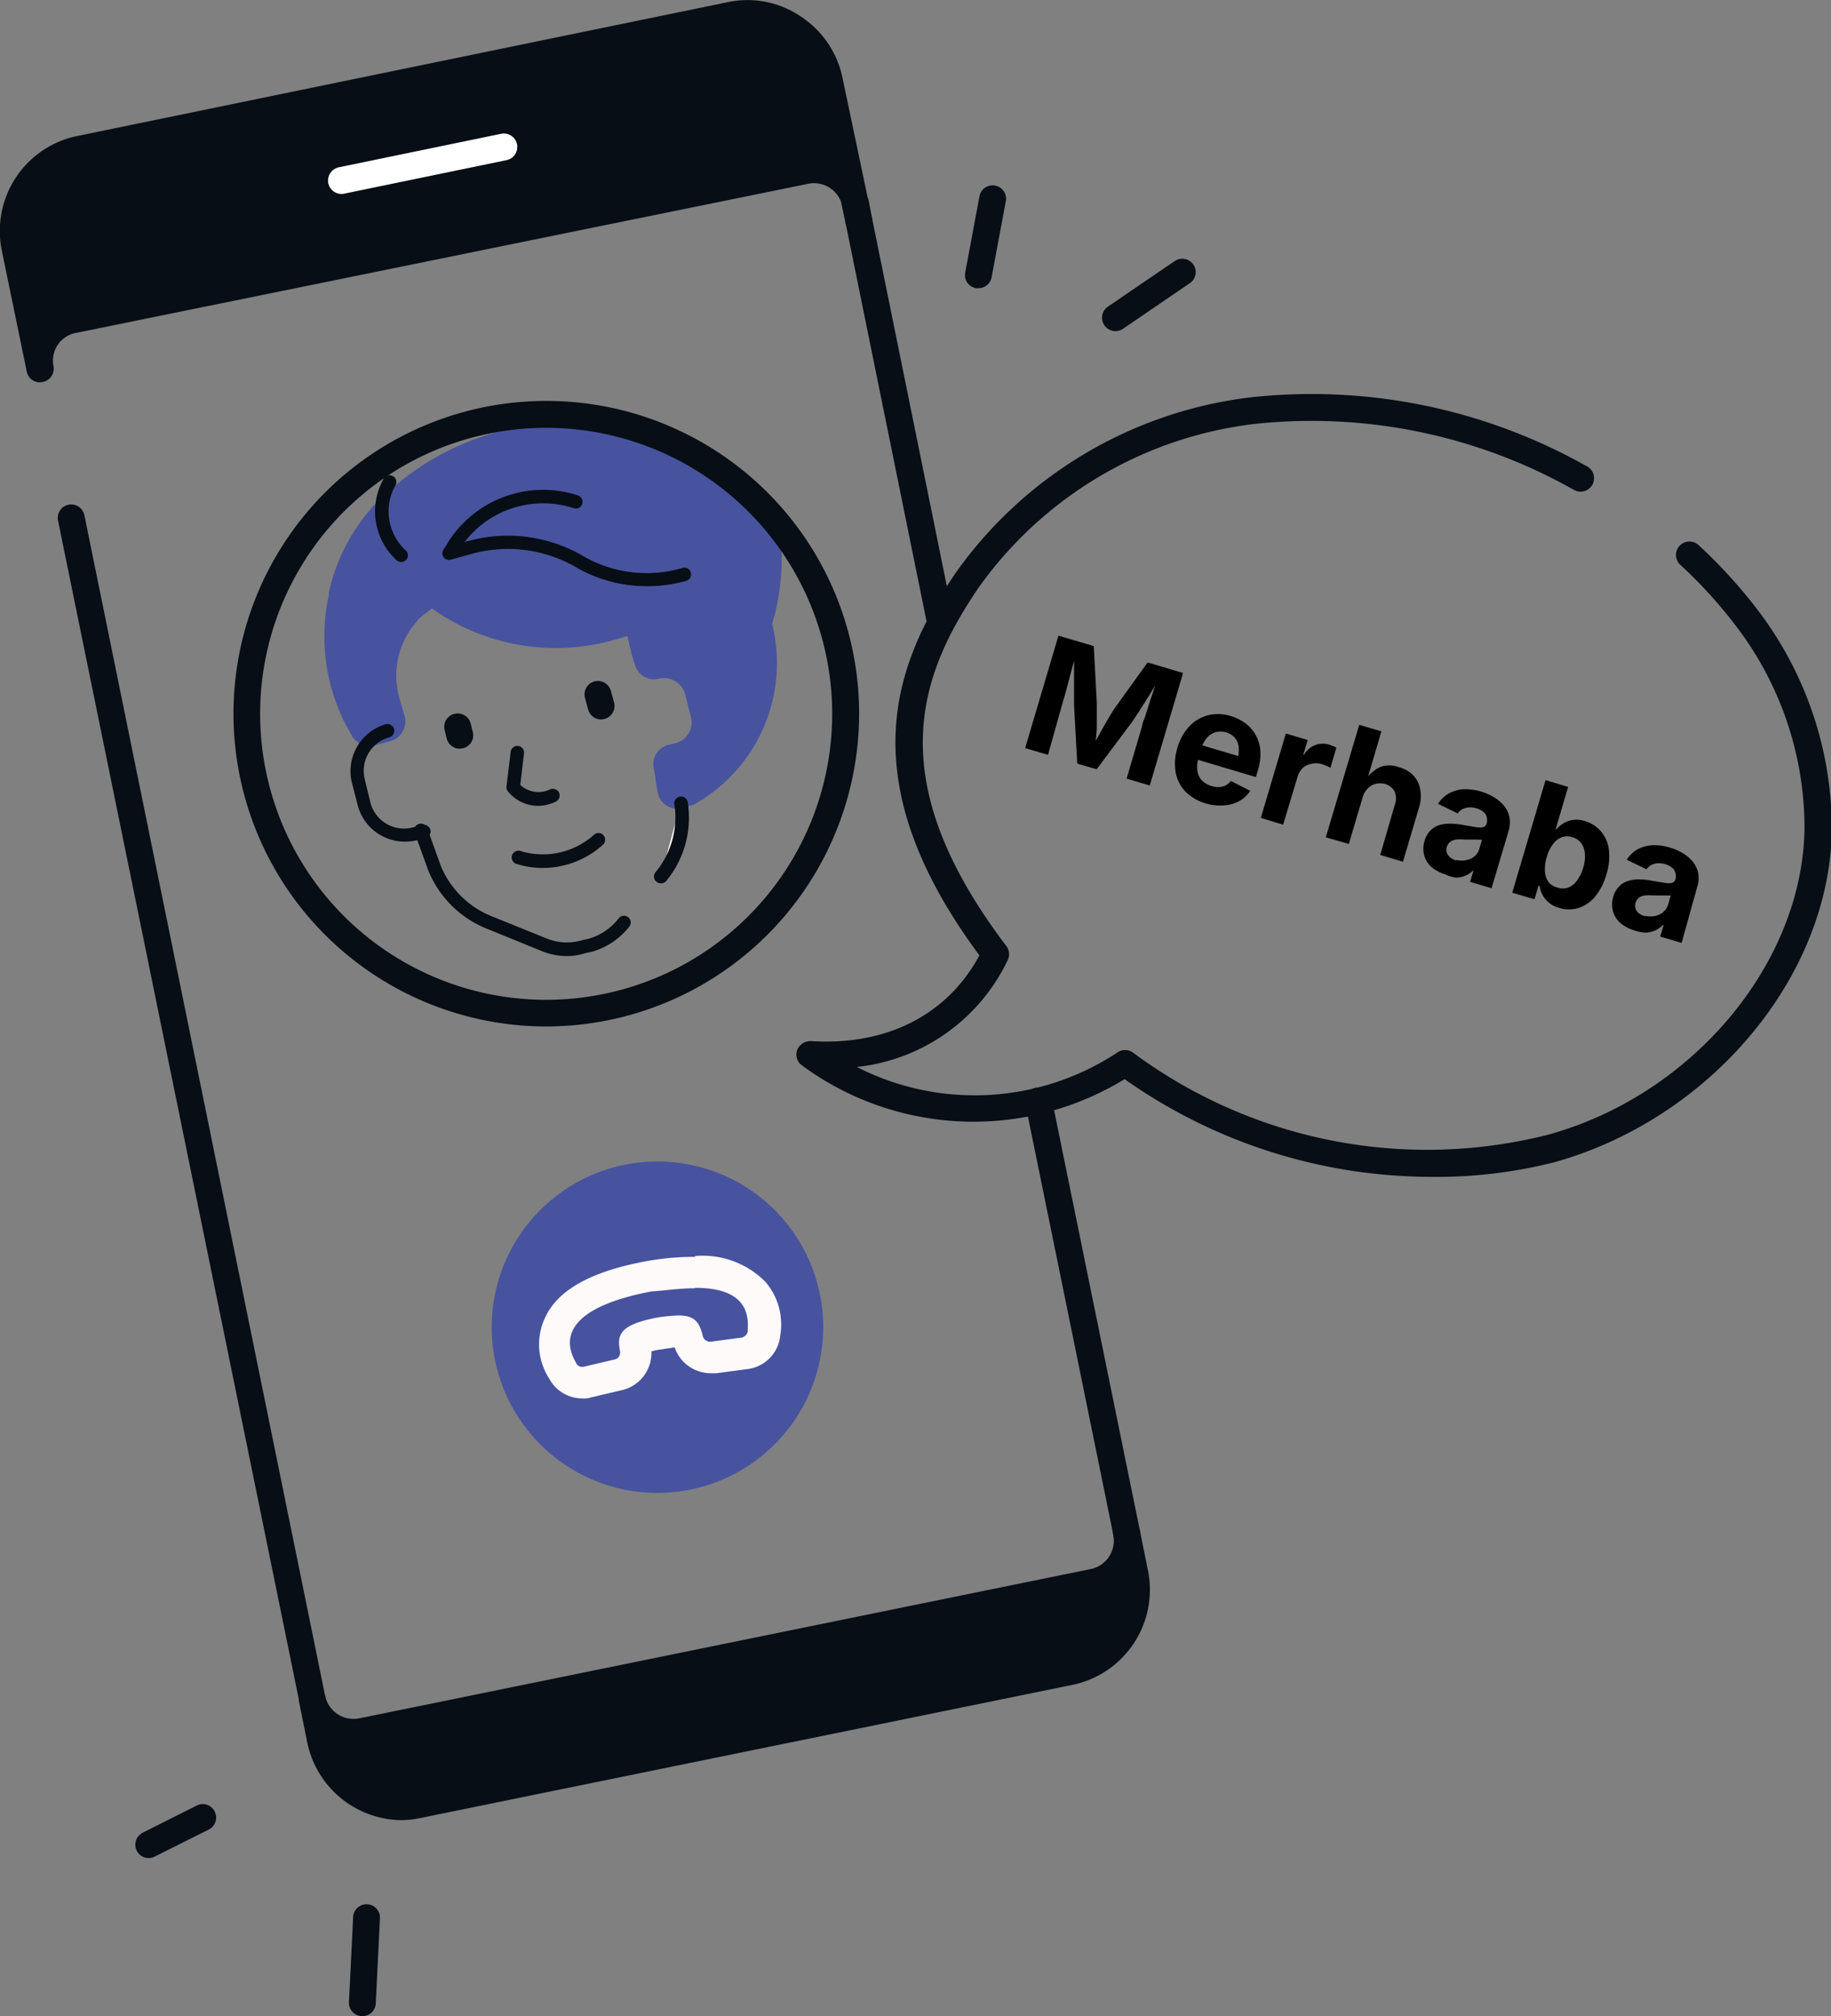 <svg id="katman_1" data-name="katman 1" xmlns="http://www.w3.org/2000/svg" viewBox="0 0 126.49 139.31"><rect x="0" y="0" width="126.49" height="139.31" fill="#808080" stroke="none"/><defs><style>.cls-1{fill:#070e15}.cls-2{fill:#fff}.cls-3{fill:#47539f}</style></defs><path class="cls-1" d="M29.49 48.94 80.11 38.6a3 3 0 0 1 3.4 2.24l.21 1.16-2-9.62a5.76 5.76 0 0 0-6.8-4.48l-45 9.25A5.82 5.82 0 0 0 25.44 44l1.73 8.39a2.9 2.9 0 0 1 2.32-3.45z" transform="translate(-24.41 -26.85)"/><path class="cls-1" d="M27.17 53.27a.93.93 0 0 1-.91-.74l-1.73-8.39a6.7 6.7 0 0 1 5.2-7.89l45-9.26a6.55 6.55 0 0 1 5 1 6.68 6.68 0 0 1 2.88 4.23l1.7 8.09c0 .12.07.23.1.35l.23 1.2a.93.93 0 0 1-1.83.36l-.3-1.43a2 2 0 0 0-2.23-1.25L29.67 49.85a1.94 1.94 0 0 0-1.56 2.31.94.94 0 0 1-.74 1.08zM76.08 28.7a4.77 4.77 0 0 0-1 .11l-45 9.25a4.87 4.87 0 0 0-3.76 5.72l1.1 5.22a3.77 3.77 0 0 1 1.89-1l50.61-10.31a3.78 3.78 0 0 1 2 .16l-1.11-5.28a4.89 4.89 0 0 0-2.08-3.07 4.83 4.83 0 0 0-2.65-.8zM29.49 48.94zM102.81 135.58l-.57-2.82a3 3 0 0 1-2.25 3.39L49.37 146.5a2.94 2.94 0 0 1-3.4-2.25l.58 2.82a5.77 5.77 0 0 0 6.8 4.49l45-9.19a5.81 5.81 0 0 0 4.46-6.79z" transform="translate(-24.41 -26.85)"/><path class="cls-1" d="M52.18 152.61a6.72 6.72 0 0 1-6.54-5.35l-.57-2.82a.93.93 0 0 1 1.81-.39 2 2 0 0 0 2.32 1.53l50.61-10.33a2 2 0 0 0 1.51-2.32.93.93 0 0 1 1.83-.36l.57 2.82a6.71 6.71 0 0 1-5.21 7.87l-45 9.19a7.06 7.06 0 0 1-1.33.16zm-4.62-5.35a4.83 4.83 0 0 0 5.6 3.39l45-9.19a4.86 4.86 0 0 0 3.81-5.34 4 4 0 0 1-1.75.94l-50.66 10.35a3.84 3.84 0 0 1-2-.15z" transform="translate(-24.41 -26.85)"/><path class="cls-2" d="M46 144.25 29.34 62.68" transform="translate(-24.41 -26.85)"/><path class="cls-1" d="M46 145.18a.93.93 0 0 1-.91-.74L28.43 62.87a.93.93 0 1 1 1.82-.37l16.63 81.57a.92.92 0 0 1-.72 1.09.62.62 0 0 1-.16.02zM102.24 133.68a.92.92 0 0 1-.91-.74l-6.08-29.79a.93.93 0 1 1 1.82-.37l6.08 29.79a.93.93 0 0 1-.73 1.09.55.55 0 0 1-.18.02zM89.29 70.34a.94.94 0 0 1-.91-.75l-5.57-27.41a.93.93 0 0 1 1.82-.37l5.57 27.41a.93.93 0 0 1-.72 1.1z" transform="translate(-24.41 -26.85)"/><circle class="cls-3" cx="45.43" cy="91.66" r="10.05"/><path class="cls-3" d="M69.84 130a11.45 11.45 0 1 1 11.44-11.44A11.46 11.46 0 0 1 69.84 130zm0-20.1a8.66 8.66 0 1 0 8.66 8.66 8.66 8.66 0 0 0-8.66-8.71z" transform="translate(-24.41 -26.85)"/><path d="M72.44 115.83c3.69 0 3.69 2 3.62 3 0 .22-.22.36-.36.43l-2.17.29h-.08a.52.52 0 0 1-.5-.43c-.22-.87-.51-1.38-1.66-1.38a11 11 0 0 0-1.52.15c-2.53.5-2.75 1.16-2.53 2.31a.48.48 0 0 1-.37.58l-2.17.51h-.07a.44.44 0 0 1-.43-.29c-.58-1-1.59-3.62 5.2-4.92 1-.07 2-.22 3-.22m0-2.17a18.69 18.69 0 0 0-3.4.31c-3.83.72-6.07 2-6.94 3.9a4.34 4.34 0 0 0 .29 4.2 2.59 2.59 0 0 0 2.31 1.37 1.44 1.44 0 0 0 .58-.07l2.17-.51a2.63 2.63 0 0 0 2-2.67 4.4 4.4 0 0 1 .8-.15c.36-.07.58-.07.8-.14a2.64 2.64 0 0 0 2.53 1.8h.36l2.17-.29a2.59 2.59 0 0 0 2.24-2.31 4.54 4.54 0 0 0-1-3.69 6.09 6.09 0 0 0-4.85-1.81z" transform="translate(-24.41 -26.85)" style="fill:snow"/><path class="cls-2" d="M48 40.25a.93.93 0 0 1-.91-.74.94.94 0 0 1 .72-1.1L59 36.1a.93.93 0 1 1 .38 1.82l-11.19 2.31a.65.65 0 0 1-.19.02z" transform="translate(-24.41 -26.85)"/><path style="fill:none" d="m46.66 53.41-.14-.65.14.65z"/><path class="cls-3" d="M71.36 58.92c-1.67-.36-3.33-.87-5.06-1.23A16.76 16.76 0 0 0 53 61.16l-.36.29a11.72 11.72 0 0 0-4.12 6.66v.07a11.73 11.73 0 0 0 .94 8l.43.8 1.11-.27-.36-1.3a7 7 0 0 1 1.45-6.36 4.79 4.79 0 0 1 1.08-1l1.16-.86a13.33 13.33 0 0 0 11.86 2.67l.43-.14 2.17-.58.44 1.59.21.94.22.72a2.89 2.89 0 0 1 3.47 2l.44 1.66a2.89 2.89 0 0 1-2 3.47l-.58.15.15.72v.07l.14.87.58-.15a9.78 9.78 0 0 0 4.63-10.92l-.07-.43a14.07 14.07 0 0 0 .65-5.5c-1.88-1.94-3.76-3.67-5.71-5.41z" transform="translate(-24.41 -26.85)"/><path class="cls-3" d="M71.21 82.73a1.38 1.38 0 0 1-.76-.23 1.35 1.35 0 0 1-.61-.93l-.15-.87v-.15l-.12-.6a1.39 1.39 0 0 1 1-1.63l.57-.14a1.48 1.48 0 0 0 1-1.8l-.42-1.63a1.5 1.5 0 0 0-1.81-1 1.39 1.39 0 0 1-1.65-1l-.22-.72-.29-1.23-1.19.34a14.75 14.75 0 0 1-12.31-2.25l-.31.24a3.4 3.4 0 0 0-.83.77A5.62 5.62 0 0 0 52 75.06l.36 1.28a1.36 1.36 0 0 1-.14 1.06 1.38 1.38 0 0 1-.85.66l-1.08.29a1.4 1.4 0 0 1-1.58-.68l-.44-.8A13.32 13.32 0 0 1 47.12 68v-.18a13.08 13.08 0 0 1 4.61-7.44l.36-.28a18.1 18.1 0 0 1 14.41-3.76c1 .21 1.93.45 2.83.68s1.53.39 2.29.56a1.35 1.35 0 0 1 .63.32c1.84 1.64 3.81 3.44 5.74 5.52a1.46 1.46 0 0 1 .37.84 15.52 15.52 0 0 1-.61 5.7 11.19 11.19 0 0 1-5.3 12.42 1.51 1.51 0 0 1-.35.14l-.58.14a1.27 1.27 0 0 1-.31.07zm-.55-11.82A4.29 4.29 0 0 1 74.43 74l.4 1.54a8.35 8.35 0 0 0 .24-4.93.5.5 0 0 1 0-.12l-.07-.42a1.4 1.4 0 0 1 0-.67 12.77 12.77 0 0 0 .61-4.47c-1.61-1.75-3.31-3.3-4.91-4.73-.68-.15-1.35-.33-2-.5-.86-.23-1.76-.46-2.65-.64a15.3 15.3 0 0 0-12.15 3.19l-.36.29a10.34 10.34 0 0 0-3.61 5.76v.2a10.33 10.33 0 0 0-.27 1.92A8.09 8.09 0 0 1 51 68.13a6 6 0 0 1 1.36-1.26l1.1-.82a1.4 1.4 0 0 1 1.72 0 11.94 11.94 0 0 0 10.62 2.4l.34-.11 2.25-.61a1.39 1.39 0 0 1 1.71 1z" transform="translate(-24.41 -26.85)"/><path class="cls-2" d="M70.06 87.41a6.44 6.44 0 0 0 1.37-5.06" transform="translate(-24.41 -26.85)"/><path class="cls-1" d="M70.06 87.88a.48.48 0 0 1-.29-.1.47.47 0 0 1-.08-.66 5.94 5.94 0 0 0 1.31-4.7.46.46 0 0 1 .39-.53.47.47 0 0 1 .53.39 6.87 6.87 0 0 1-1.47 5.42.45.45 0 0 1-.39.18zM63.58 92.91a4.71 4.71 0 0 1-1.8-.37L58 91a7.29 7.29 0 0 1-4-4l-.95-2.62a.46.46 0 0 1 .87-.32l.94 2.61a6.36 6.36 0 0 0 3.5 3.48l3.76 1.52a3.69 3.69 0 0 0 2.51.14l.41-.09a4 4 0 0 0 2.1-1.41.47.47 0 0 1 .65-.1.46.46 0 0 1 .1.65 5 5 0 0 1-2.63 1.76l-.4.08a4.29 4.29 0 0 1-1.28.21zM52.12 65.68a.45.45 0 0 1-.32-.13 4.57 4.57 0 0 1-.88-5.63.46.46 0 0 1 .63-.17.45.45 0 0 1 .18.63 3.66 3.66 0 0 0 .71 4.5.46.46 0 0 1-.32.8z" transform="translate(-24.41 -26.85)"/><path class="cls-1" d="M52.38 85a3.36 3.36 0 0 1-3.24-2.44l-.43-1.67a3.38 3.38 0 0 1 2.34-4 .48.48 0 0 1 .58.32.47.47 0 0 1-.32.58 2.4 2.4 0 0 0-1.7 2.91l.39 1.61A2.4 2.4 0 0 0 53 84l.58-.15a.46.46 0 1 1 .22.9l-.58.15a3.55 3.55 0 0 1-.84.1zM69.08 67.35a9.69 9.69 0 0 1-5-1.38 9.42 9.42 0 0 0-6.94-.89l-1.59.44a.46.46 0 0 1-.5-.18.47.47 0 0 1 0-.53l.15-.22a7.76 7.76 0 0 1 9.14-3.51.47.47 0 0 1 .29.59.46.46 0 0 1-.59.29 6.84 6.84 0 0 0-7.53 2.33l.4-.1a10.32 10.32 0 0 1 7.65 1 8.75 8.75 0 0 0 7 .9.46.46 0 0 1 .57.31.47.47 0 0 1-.31.58 9.63 9.63 0 0 1-2.74.37zM61.9 86.82a6.06 6.06 0 0 1-1.74-.26.47.47 0 1 1 .27-.89 5.29 5.29 0 0 0 5-1.13.46.46 0 0 1 .65 0 .47.47 0 0 1 0 .66 6.23 6.23 0 0 1-4.18 1.62zM56.17 78.58a.93.93 0 0 1-.9-.7l-.14-.58a.92.92 0 0 1 .67-1.13.94.94 0 0 1 1.13.68l.14.58a.92.92 0 0 1-.67 1.12zM65.93 76.56a.93.93 0 0 1-.89-.69l-.22-.8a.94.94 0 0 1 .65-1.14.93.93 0 0 1 1.14.66l.22.79a.93.93 0 0 1-.65 1.14 1.09 1.09 0 0 1-.25.04zM61.61 82.53a2.71 2.71 0 0 1-2.11-1 .44.44 0 0 1-.1-.35l.29-2.39a.46.46 0 0 1 .92.12l-.26 2.17a1.84 1.84 0 0 0 2.06.31.48.48 0 0 1 .62.23.47.47 0 0 1-.23.62 2.93 2.93 0 0 1-1.19.29zM123.1 108.16a36.77 36.77 0 0 1-21-6.75 20 20 0 0 1-22.28-.94.93.93 0 0 1-.34-1.07 1 1 0 0 1 .94-.62c5.24.34 9.44-1.81 11.65-5.92-9-12.15-5.88-20.17-1.64-26.43a29.25 29.25 0 0 1 20.32-12.12A38.69 38.69 0 0 1 134 59.05a.93.93 0 1 1-.89 1.63A36.83 36.83 0 0 0 111 56.15a27.36 27.36 0 0 0-19 11.32c-4.12 6.08-6.75 13.29 1.92 24.73a.94.94 0 0 1 .1 1 13.09 13.09 0 0 1-10.42 7.37 17.89 17.89 0 0 0 18-1 .93.93 0 0 1 1.07 0 34.07 34.07 0 0 0 28.57 5.71c10-2.69 17.69-11.79 17.83-21.18a23 23 0 0 0-4.59-13.81 32.39 32.39 0 0 0-3.93-4.36.93.93 0 1 1 1.24-1.38 34.86 34.86 0 0 1 4.17 4.61 25 25 0 0 1 5 15c-.14 10.19-8.4 20-19.2 23a33.15 33.15 0 0 1-8.66 1zM34.69 155.23a.92.92 0 0 1-.83-.51.93.93 0 0 1 .42-1.25L38 151.6a.92.92 0 0 1 1.24.41.93.93 0 0 1-.41 1.25l-3.76 1.88a1 1 0 0 1-.38.09zM49.45 166.15h-.05a.92.92 0 0 1-.88-1l.29-5.93a.93.93 0 0 1 1.85.09l-.29 5.93a.92.92 0 0 1-.92.91zM92 46.76a.55.55 0 0 1-.18 0 .92.92 0 0 1-.73-1.08l1-5.35a.93.93 0 0 1 1.82.34l-1 5.35a.92.92 0 0 1-.91.74zM101.51 49.73A.93.93 0 0 1 101 48l4.56-3.11a.93.93 0 0 1 1.29.24.92.92 0 0 1-.25 1.29l-4.6 3.14a1 1 0 0 1-.49.17z" transform="translate(-24.41 -26.85)"/><path d="m95.23 78.54 2.3-7.77 2.44.72.21 3.94v1.62c0 .33-.05.64-.07 1s0 .57-.07.79l-.31-.09c.1-.2.22-.43.37-.7l.46-.83c.16-.29.31-.55.46-.8s.27-.45.37-.6l2.3-3.2 2.45.73-2.3 7.77-1.6-.47 1.08-3.67c0-.17.12-.38.2-.63s.17-.52.26-.82.19-.58.29-.87l.26-.84h.1c-.15.27-.31.54-.48.83l-.51.82c-.17.26-.32.51-.47.73s-.26.4-.36.54L100.17 80l-1.34-.39-.22-4v-3.52h.12c-.07.25-.15.52-.23.82l-.24.9c-.08.3-.15.58-.22.83s-.13.48-.19.65L96.81 79zM107.74 82.37a3.29 3.29 0 0 1-1.43-.82 2.57 2.57 0 0 1-.68-1.33 3.59 3.59 0 0 1 .12-1.7 3.54 3.54 0 0 1 .82-1.48 2.68 2.68 0 0 1 1.29-.77 2.89 2.89 0 0 1 1.59.06 3.08 3.08 0 0 1 1 .5 2.51 2.51 0 0 1 .71.81 2.67 2.67 0 0 1 .32 1.09 3.83 3.83 0 0 1-.18 1.37l-.13.44-4.9-1.46.29-1 4.14 1.23h-.81a2.05 2.05 0 0 0 .09-.83 1.14 1.14 0 0 0-.25-.64 1.27 1.27 0 0 0-.62-.39 1.38 1.38 0 0 0-.75 0 1.2 1.2 0 0 0-.58.39 1.93 1.93 0 0 0-.37.68l-.2.7a1.93 1.93 0 0 0-.08.9 1.21 1.21 0 0 0 .32.66 1.53 1.53 0 0 0 .66.38 1.62 1.62 0 0 0 .52.07 1.16 1.16 0 0 0 .46-.12 1.1 1.1 0 0 0 .35-.3l1.34.68a2.16 2.16 0 0 1-.74.7 2.52 2.52 0 0 1-1 .3 3.44 3.44 0 0 1-1.3-.12zM111.51 83.36l1.73-5.83 1.51.45-.3 1h.06a1.48 1.48 0 0 1 1.73-.68l.26.1a1 1 0 0 1 .23.11l-.41 1.39a1.58 1.58 0 0 0-.29-.14 2.05 2.05 0 0 0-.37-.13 1.32 1.32 0 0 0-.68 0 1.18 1.18 0 0 0-.58.29 1.42 1.42 0 0 0-.35.6l-1 3.31zM118.59 81.79l-1 3.37-1.59-.46 2.31-7.77 1.53.45-1 3.4h-.12a2.47 2.47 0 0 1 1-.92 1.83 1.83 0 0 1 1.33 0 2.09 2.09 0 0 1 1 .57 1.9 1.9 0 0 1 .48 1 2.62 2.62 0 0 1-.1 1.25l-1.1 3.71-1.57-.47 1-3.44a1.28 1.28 0 0 0 0-.93 1.07 1.07 0 0 0-.69-.54 1.36 1.36 0 0 0-.63 0 1.1 1.1 0 0 0-.52.3 1.47 1.47 0 0 0-.33.48zM124.27 87.27a2.71 2.71 0 0 1-.94-.49 1.66 1.66 0 0 1-.52-.79 1.81 1.81 0 0 1 0-1 1.69 1.69 0 0 1 .42-.76 1.5 1.5 0 0 1 .64-.38 2.59 2.59 0 0 1 .8-.09 5.4 5.4 0 0 1 .87.1l.84.14a1.37 1.37 0 0 0 .5 0 .36.36 0 0 0 .23-.25.81.81 0 0 0 0-.46.65.65 0 0 0-.23-.35 1.3 1.3 0 0 0-.47-.24 1.37 1.37 0 0 0-.55-.06 1 1 0 0 0-.44.13.93.93 0 0 0-.31.28l-1.36-.66a2.15 2.15 0 0 1 .75-.72 2.51 2.51 0 0 1 1-.29 3.93 3.93 0 0 1 1.23.16 4.07 4.07 0 0 1 .88.39 2.6 2.6 0 0 1 .69.58 1.78 1.78 0 0 1 .38.78 2 2 0 0 1-.06 1l-1.17 3.93-1.48-.44.24-.81a1.73 1.73 0 0 1-.52.36 1.78 1.78 0 0 1-.66.16 2.31 2.31 0 0 1-.76-.22zm.77-1a1.5 1.5 0 0 0 .69 0 1.1 1.1 0 0 0 .88-.78l.18-.63a.63.63 0 0 1-.23 0h-1a2.08 2.08 0 0 0-.55 0 .84.84 0 0 0-.41.15.68.68 0 0 0-.24.36.71.71 0 0 0 0 .41.76.76 0 0 0 .25.32 1.09 1.09 0 0 0 .39.2zM132.11 89.57a1.73 1.73 0 0 1-.75-.4 1.76 1.76 0 0 1-.42-.55 1.93 1.93 0 0 1-.17-.57h-.08l-.27.93-1.54-.45 2.3-7.78 1.56.47-.86 2.92h.05a2 2 0 0 1 .45-.38 1.64 1.64 0 0 1 .65-.25 1.79 1.79 0 0 1 .87.07 2.37 2.37 0 0 1 1.09.69 2.4 2.4 0 0 1 .56 1.25 4.12 4.12 0 0 1-.17 1.76 4.19 4.19 0 0 1-.8 1.55 2.47 2.47 0 0 1-1.15.76 2.2 2.2 0 0 1-1.32-.02zm-.1-1.4a1.07 1.07 0 0 0 .75 0 1.39 1.39 0 0 0 .6-.49 2.71 2.71 0 0 0 .42-.87 2.67 2.67 0 0 0 .12-.94 1.45 1.45 0 0 0-.24-.74 1.08 1.08 0 0 0-.62-.43 1.13 1.13 0 0 0-.75 0 1.37 1.37 0 0 0-.6.48 2.49 2.49 0 0 0-.42.88 2.6 2.6 0 0 0-.13 1 1.42 1.42 0 0 0 .25.74 1.1 1.1 0 0 0 .61.37zM137.31 91.13a2.55 2.55 0 0 1-.94-.49 1.66 1.66 0 0 1-.52-.79 1.78 1.78 0 0 1 0-1 1.59 1.59 0 0 1 .42-.76 1.4 1.4 0 0 1 .64-.38 2.31 2.31 0 0 1 .8-.1 5.4 5.4 0 0 1 .87.1l.84.14a1.18 1.18 0 0 0 .5 0 .37.37 0 0 0 .23-.24.78.78 0 0 0 0-.45.64.64 0 0 0-.23-.36 1.38 1.38 0 0 0-.47-.24 1.37 1.37 0 0 0-.55-.06 1 1 0 0 0-.44.13 1.19 1.19 0 0 0-.31.28l-1.36-.66a2.15 2.15 0 0 1 .75-.72 2.5 2.5 0 0 1 1-.28 3.66 3.66 0 0 1 1.23.16 4 4 0 0 1 .88.38 2.8 2.8 0 0 1 .69.58 1.9 1.9 0 0 1 .38.78 1.93 1.93 0 0 1-.07 1L140.58 92l-1.48-.44.24-.8h-.05a1.76 1.76 0 0 1-.52.37 2 2 0 0 1-.66.16 2.61 2.61 0 0 1-.8-.16zm.77-1a1.5 1.5 0 0 0 .69 0 1.14 1.14 0 0 0 .55-.27 1.16 1.16 0 0 0 .33-.51l.18-.63a.67.67 0 0 1-.23 0h-1a2.62 2.62 0 0 0-.55 0 .84.84 0 0 0-.41.15.68.68 0 0 0-.24.36.71.71 0 0 0 0 .41.73.73 0 0 0 .25.33 1.23 1.23 0 0 0 .43.19z" transform="translate(-24.41 -26.85)"/><path class="cls-1" d="M62.15 97.77a21.61 21.61 0 1 1 21.61-21.61 21.63 21.63 0 0 1-21.61 21.61zm0-41.36A19.76 19.76 0 1 0 81.9 76.16a19.77 19.77 0 0 0-19.75-19.75z" transform="translate(-24.41 -26.85)"/></svg>